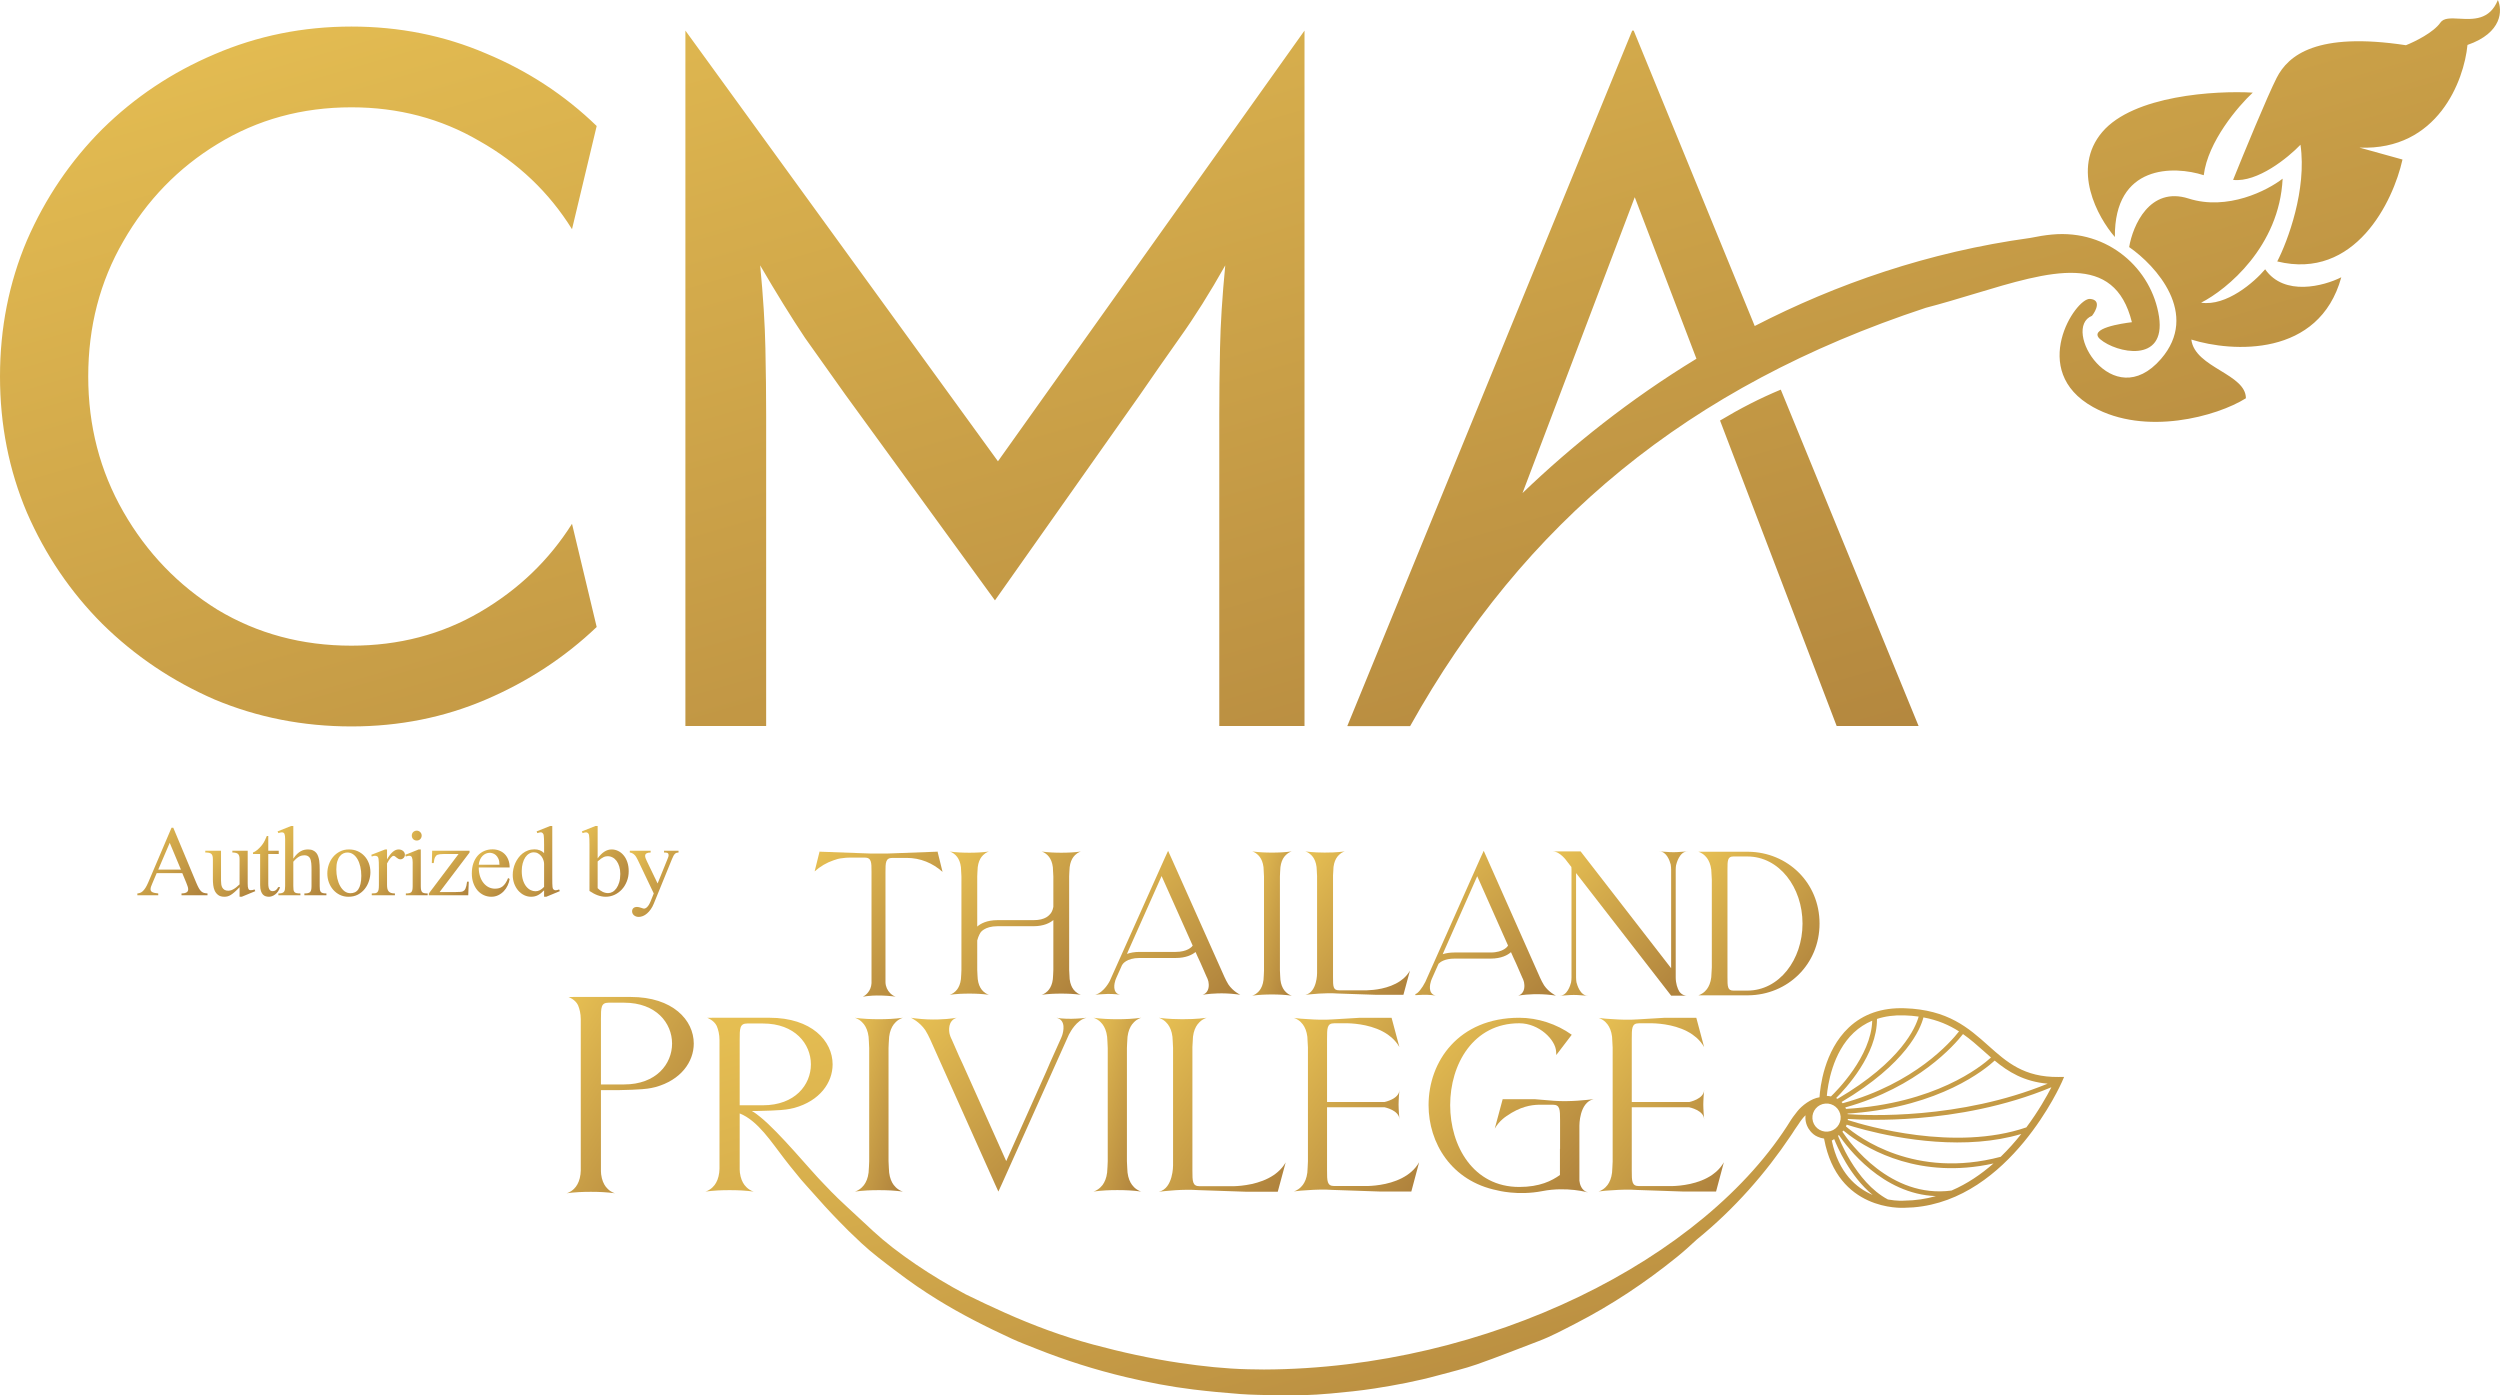 <svg width="2621" height="1463" viewBox="0 0 2621 1463" fill="none" xmlns="http://www.w3.org/2000/svg">
<g clip-path="url(#clip0_178_3)">
<path fill-rule="evenodd" clip-rule="evenodd" d="M2341.17 188.601C2352.35 160.886 2377.14 100.687 2386.86 81.607C2399.01 57.757 2429.09 33.244 2522.38 47.409C2531.46 43.83 2551.4 34.069 2558.56 23.656C2561.98 18.68 2569.56 19.094 2578.39 19.576C2592.66 20.356 2610.21 21.315 2618.77 0C2623.52 10.376 2623.8 34.325 2586.9 47.118C2583.37 84.362 2555.79 158.032 2473.72 154.758L2518.77 167.258C2509.04 211.217 2469.15 294.127 2387.47 274.09C2398.44 252.87 2418.65 198.694 2411.81 151.751C2398.92 165.241 2366.74 191.499 2341.17 188.601ZM2217.24 248.488C2216.53 172.338 2279.06 173.558 2310.41 183.688C2314.64 148.635 2346.42 111.363 2361.79 97.108C2322.84 94.84 2236.76 99.924 2204.01 138.404C2171.27 176.883 2199.19 227.827 2217.24 248.488ZM2193.28 331.081C2197.57 325.575 2203.16 314.325 2191.15 313.373C2176.14 312.183 2125.83 388.586 2194.37 426.757C2249.19 457.294 2324.18 436.656 2354.6 417.532C2354.6 404.863 2341.59 396.906 2327.96 388.569C2313.91 379.974 2299.19 370.975 2297.39 355.994C2340.13 369.32 2431.42 374.916 2454.61 290.693C2436.38 299.87 2394.89 311.043 2374.79 282.322C2363.5 295.654 2334.27 321.323 2307.62 317.34C2334.72 303.604 2389.75 258.368 2393.11 187.307C2377.25 199.692 2335.32 221.197 2294.49 208.14C2253.67 195.083 2235.96 236.632 2232.21 259.038C2260.32 278.479 2306.36 329.143 2265.63 376.278C2214.71 435.196 2160.63 343.987 2193.28 331.081ZM2235.08 337.797C2225.23 338.981 2188.51 344.216 2201.89 355.681C2218.6 370.012 2270.97 381.544 2263.51 331.935C2256.05 282.326 2210.51 240.264 2151.21 245.905C2144.25 246.567 2136.55 247.762 2128.42 249.467C2021.67 264.152 1925.05 297.782 1839.65 341.789L1712.77 32.083H1711.2L1412.53 761.121H1412.81C1412.8 761.162 1412.78 761.202 1412.76 761.243H1478.39C1597.7 547.55 1769.96 404.906 2018.92 322.729C2036.24 318.213 2053.33 313.06 2069.86 308.074C2149.74 283.988 2216.8 263.767 2235.08 337.797ZM1596.19 516.929L1713.88 206.742L1778.55 376.103C1708.72 418.631 1647.69 467.487 1596.19 516.929ZM718.573 761.121V32.083L1046.25 483.617L1367.65 32.083V761.121H1278.29V435.014C1278.29 413.587 1278.55 390.331 1279.07 365.246C1279.59 339.638 1281.42 310.633 1284.56 278.232C1268.36 306.975 1252.42 332.322 1236.74 354.271C1221.58 375.698 1207.73 395.557 1195.19 413.848L1043.11 629.424L886.33 413.848C873.265 395.557 859.154 375.698 843.999 354.271C829.366 332.322 813.687 306.975 796.964 278.232C800.1 310.633 801.929 339.638 802.451 365.246C802.974 390.331 803.235 413.587 803.235 435.014V761.121H718.573ZM224.983 733.365C269.927 752.179 317.746 761.585 368.438 761.585C418.609 761.585 465.644 752.179 509.543 733.365C553.442 714.551 592.115 689.204 625.562 657.325L599.692 549.145C575.652 587.296 543.512 618.13 503.271 641.647C463.031 665.164 418.086 676.923 368.438 676.923C316.7 676.923 269.927 664.38 228.118 639.295C186.832 613.687 153.908 579.457 129.345 536.603C104.783 493.749 92.502 446.453 92.502 394.715C92.502 342.454 104.783 295.158 129.345 252.827C153.908 209.973 186.832 176.003 228.118 150.918C269.927 125.31 316.7 112.507 368.438 112.507C417.564 112.507 462.247 124.265 502.487 147.783C543.251 170.777 575.652 201.611 599.692 240.284L625.562 132.104C592.115 99.703 553.442 74.356 509.543 56.065C465.644 37.251 418.609 27.844 368.438 27.844C317.746 27.844 269.927 37.512 224.983 56.849C180.561 75.663 141.365 101.793 107.396 135.24C73.949 168.687 47.557 207.621 28.221 252.043C9.407 296.465 0 344.022 0 394.715C0 445.408 9.407 492.965 28.221 537.387C47.557 581.808 73.949 620.743 107.396 654.19C141.365 687.636 180.561 714.028 224.983 733.365ZM1803.29 440.896L1925.55 761.121H2011.44L1866.97 408.482C1845.2 417.512 1823.93 428.467 1803.29 440.896Z" fill="url(#paint0_linear_178_3)"/>
<path d="M711.374 893.765C710.626 893.799 709.962 893.901 709.384 894.071C708.805 894.241 708.244 894.564 707.699 895.041C707.189 895.517 706.662 896.215 706.117 897.133C705.607 898.052 705.045 899.277 704.433 900.808L685.396 947.457C684.511 949.668 683.456 951.625 682.231 953.326C681.041 955.027 679.748 956.474 678.353 957.664C676.992 958.855 675.563 959.757 674.065 960.369C672.568 960.982 671.088 961.288 669.625 961.288C668.604 961.288 667.669 961.135 666.818 960.829C665.967 960.523 665.236 960.097 664.623 959.553C664.011 959.042 663.535 958.43 663.194 957.715C662.854 957.001 662.684 956.235 662.684 955.419C662.684 954.058 663.126 952.952 664.011 952.101C664.896 951.251 666.206 950.825 667.941 950.825C668.485 950.825 669.115 950.91 669.829 951.081C670.578 951.285 671.292 951.489 671.973 951.693C672.687 951.931 673.317 952.135 673.861 952.305C674.44 952.51 674.831 952.612 675.035 952.612C675.58 952.612 676.141 952.476 676.719 952.203C677.298 951.965 677.876 951.54 678.455 950.927C679.067 950.349 679.68 949.566 680.292 948.58C680.905 947.593 681.517 946.351 682.129 944.854L685.396 936.688L668.604 901.472C668.094 900.417 667.567 899.447 667.022 898.562C666.512 897.678 665.916 896.912 665.236 896.266C664.589 895.585 663.858 895.041 663.041 894.633C662.259 894.19 661.34 893.901 660.285 893.765V891.876H682.129V893.765C680.292 893.765 678.863 894.054 677.842 894.633C676.855 895.211 676.362 896.062 676.362 897.184C676.362 897.899 676.498 898.699 676.77 899.583C677.077 900.468 677.519 901.506 678.097 902.697L689.428 926.225L699.891 900.4C700.163 899.787 700.401 899.158 700.605 898.511C700.843 897.831 700.962 897.201 700.962 896.623C700.962 895.874 700.809 895.296 700.503 894.888C700.401 894.752 700.282 894.616 700.146 894.479C700.01 894.343 699.789 894.224 699.482 894.122C699.176 894.02 698.751 893.935 698.206 893.867C697.696 893.799 697.016 893.765 696.165 893.765V891.876H711.374V893.765Z" fill="url(#paint1_linear_178_3)"/>
<path d="M626.571 931.176C628.205 932.843 629.957 934.119 631.828 935.003C633.7 935.888 635.622 936.33 637.596 936.33C639.127 936.33 640.641 935.922 642.138 935.105C643.669 934.255 645.03 932.996 646.221 931.329C647.446 929.627 648.433 927.535 649.181 925.051C649.93 922.533 650.304 919.607 650.304 916.272C650.304 913.346 649.947 910.726 649.232 908.413C648.518 906.099 647.565 904.142 646.374 902.543C645.183 900.944 643.788 899.736 642.189 898.92C640.59 898.069 638.906 897.644 637.136 897.644C636.49 897.644 635.809 897.712 635.095 897.848C634.414 897.95 633.649 898.205 632.798 898.613C631.981 898.988 631.063 899.532 630.042 900.246C629.021 900.961 627.864 901.914 626.571 903.105V931.176ZM659.134 913.363C659.134 917.208 658.47 920.781 657.143 924.081C655.85 927.348 654.098 930.172 651.886 932.554C649.675 934.935 647.106 936.807 644.18 938.168C641.253 939.495 638.191 940.158 634.993 940.158C632.305 940.158 629.566 939.665 626.776 938.678C623.986 937.691 621.059 936.16 617.997 934.085V885.701C617.997 883.081 617.963 881.005 617.895 879.474C617.827 877.943 617.725 876.769 617.589 875.952C617.487 875.136 617.334 874.574 617.129 874.268C616.925 873.928 616.67 873.622 616.364 873.349C616.092 873.111 615.802 872.941 615.496 872.839C615.224 872.703 614.884 872.635 614.475 872.635C614.033 872.635 613.506 872.703 612.893 872.839C612.315 872.975 611.6 873.179 610.75 873.452L610.035 871.614L624.173 866H626.571V899.94C631.063 893.68 635.945 890.549 641.219 890.549C643.601 890.549 645.864 891.077 648.007 892.131C650.185 893.152 652.09 894.649 653.724 896.623C655.391 898.562 656.701 900.944 657.654 903.768C658.64 906.592 659.134 909.791 659.134 913.363Z" fill="url(#paint2_linear_178_3)"/>
<path d="M570.423 905.605C570.423 904.347 570.168 903.003 569.658 901.573C569.181 900.144 568.484 898.851 567.565 897.695C566.646 896.504 565.506 895.517 564.145 894.734C562.818 893.952 561.321 893.561 559.654 893.561C557.919 893.561 556.286 894.02 554.754 894.939C553.223 895.823 551.879 897.116 550.722 898.817C549.6 900.519 548.698 902.577 548.017 904.993C547.337 907.409 546.997 910.114 546.997 913.108C546.997 916.885 547.439 920.134 548.324 922.856C549.208 925.544 550.348 927.739 551.743 929.44C553.138 931.142 554.686 932.4 556.388 933.217C558.089 934 559.756 934.391 561.389 934.391C563.023 934.391 564.571 934.017 566.034 933.268C567.497 932.486 568.96 931.329 570.423 929.798V905.605ZM572.72 940.158H570.423V933.421C568.348 935.599 566.238 937.266 564.094 938.423C561.951 939.58 559.518 940.158 556.796 940.158C554.21 940.158 551.743 939.58 549.396 938.423C547.082 937.266 545.04 935.667 543.271 933.625C541.536 931.584 540.141 929.168 539.086 926.378C538.065 923.554 537.555 920.492 537.555 917.191C537.555 915.184 537.776 913.125 538.218 911.016C538.661 908.906 539.324 906.864 540.209 904.891C541.093 902.917 542.182 901.063 543.475 899.328C544.768 897.558 546.248 896.027 547.915 894.734C549.583 893.407 551.454 892.37 553.53 891.621C555.605 890.838 557.851 890.447 560.267 890.447C562.308 890.447 564.162 890.77 565.83 891.417C567.531 892.029 569.062 893.016 570.423 894.377V885.701C570.423 883.115 570.389 881.073 570.321 879.576C570.287 878.079 570.202 876.922 570.066 876.106C569.964 875.289 569.811 874.71 569.607 874.37C569.402 873.996 569.147 873.656 568.841 873.349C568.331 872.839 567.684 872.584 566.902 872.584C566.425 872.584 565.898 872.669 565.319 872.839C564.741 872.975 564.077 873.179 563.329 873.452L562.614 871.614L576.65 866H578.998V920.1C578.998 922.618 579.015 924.643 579.049 926.174C579.083 927.671 579.151 928.862 579.253 929.746C579.355 930.631 579.508 931.278 579.712 931.686C579.916 932.094 580.205 932.434 580.58 932.707C581.124 933.149 581.788 933.37 582.57 933.37C583.489 933.37 584.714 933.081 586.245 932.503L586.857 934.289L572.72 940.158Z" fill="url(#paint3_linear_178_3)"/>
<path d="M523.646 906.575C523.646 903.989 523.272 901.896 522.523 900.297C521.774 898.664 520.873 897.388 519.818 896.469C518.763 895.551 517.657 894.921 516.501 894.581C515.344 894.241 514.34 894.07 513.489 894.07C512.094 894.07 510.75 894.343 509.457 894.887C508.164 895.431 506.99 896.231 505.936 897.286C504.881 898.341 503.996 899.651 503.282 901.216C502.567 902.781 502.108 904.567 501.904 906.575H523.646ZM534.313 921.529C533.973 923.809 533.275 926.071 532.22 928.317C531.199 930.529 529.855 932.519 528.188 934.288C526.555 936.024 524.633 937.436 522.421 938.525C520.209 939.613 517.759 940.158 515.071 940.158C512.315 940.158 509.695 939.596 507.212 938.474C504.728 937.317 502.55 935.683 500.679 933.574C498.841 931.43 497.378 928.861 496.289 925.867C495.201 922.873 494.656 919.504 494.656 915.762C494.656 911.815 495.184 908.276 496.238 905.146C497.327 902.015 498.824 899.361 500.73 897.184C502.669 895.006 504.966 893.339 507.62 892.182C510.274 891.025 513.183 890.447 516.347 890.447C518.933 890.447 521.315 890.889 523.493 891.774C525.704 892.624 527.61 893.866 529.209 895.5C530.808 897.133 532.05 899.123 532.935 901.471C533.853 903.819 534.313 906.473 534.313 909.433H501.904C501.904 912.938 502.363 916.068 503.282 918.824C504.2 921.58 505.442 923.911 507.007 925.816C508.573 927.722 510.376 929.185 512.417 930.205C514.493 931.192 516.671 931.685 518.95 931.685C520.481 931.685 521.894 931.515 523.186 931.175C524.513 930.801 525.738 930.188 526.861 929.338C527.984 928.453 529.022 927.296 529.975 925.867C530.961 924.438 531.863 922.652 532.68 920.508L534.313 921.529Z" fill="url(#paint4_linear_178_3)"/>
<path d="M460.893 935.208H478.041C479.811 935.208 481.325 935.157 482.584 935.055C483.843 934.953 484.778 934.748 485.391 934.442C485.935 934.17 486.429 933.813 486.871 933.37C487.313 932.894 487.705 932.265 488.045 931.482C488.385 930.699 488.691 929.73 488.964 928.573C489.236 927.416 489.474 926.004 489.678 924.337H491.464L490.903 938.627H449.613V936.688L480.746 895.347H465.282C463.649 895.347 462.305 895.415 461.25 895.551C460.195 895.687 459.362 895.874 458.749 896.113C457.728 896.487 456.861 897.338 456.146 898.665C455.466 899.992 454.989 902.05 454.717 904.84H452.727L453.084 891.876H492.281V893.765L460.893 935.208Z" fill="url(#paint5_linear_178_3)"/>
<path d="M425.492 938.627V936.687C426.955 936.687 428.146 936.585 429.064 936.381C430.017 936.177 430.749 935.802 431.259 935.258C431.803 934.68 432.161 933.897 432.331 932.91C432.535 931.924 432.637 930.631 432.637 929.031V904.023C432.637 901.777 432.382 900.076 431.871 898.919C431.395 897.762 430.476 897.184 429.115 897.184C428.231 897.184 427.023 897.456 425.492 898L424.828 896.163L438.966 890.549H441.16V929.031C441.16 930.631 441.262 931.924 441.466 932.91C441.671 933.897 442.028 934.68 442.538 935.258C443.083 935.802 443.814 936.177 444.733 936.381C445.686 936.585 446.894 936.687 448.357 936.687V938.627H425.492ZM442.079 875.952C442.079 877.415 441.603 878.657 440.65 879.678C439.697 880.698 438.455 881.209 436.924 881.209C435.393 881.209 434.134 880.715 433.147 879.729C432.195 878.742 431.718 877.483 431.718 875.952C431.718 875.203 431.854 874.523 432.127 873.91C432.399 873.264 432.773 872.72 433.249 872.277C433.726 871.835 434.27 871.495 434.883 871.256C435.529 870.984 436.21 870.848 436.924 870.848C437.639 870.848 438.302 870.984 438.915 871.256C439.561 871.529 440.105 871.903 440.548 872.379C441.024 872.822 441.398 873.349 441.671 873.961C441.943 874.574 442.079 875.237 442.079 875.952Z" fill="url(#paint6_linear_178_3)"/>
<path d="M405.763 890.55V901.013C409.642 894.037 413.674 890.55 417.859 890.55C418.777 890.55 419.645 890.686 420.462 890.958C421.278 891.23 421.976 891.622 422.554 892.132C423.167 892.608 423.643 893.204 423.983 893.918C424.323 894.599 424.494 895.347 424.494 896.164C424.494 896.776 424.374 897.372 424.136 897.95C423.898 898.529 423.558 899.039 423.116 899.481C422.707 899.89 422.214 900.23 421.635 900.502C421.091 900.774 420.496 900.911 419.849 900.911C418.998 900.911 418.233 900.723 417.552 900.349C416.906 899.975 416.31 899.567 415.766 899.124C415.222 898.648 414.694 898.223 414.184 897.848C413.674 897.474 413.146 897.287 412.602 897.287C411.751 897.287 410.713 898.001 409.488 899.43C408.298 900.825 407.056 902.765 405.763 905.249V927.757C405.763 929.254 405.882 930.564 406.12 931.686C406.358 932.775 406.783 933.694 407.396 934.442C408.008 935.191 408.842 935.752 409.897 936.127C410.986 936.501 412.364 936.688 414.031 936.688V938.628H389.737V936.688C391.2 936.688 392.408 936.62 393.36 936.484C394.347 936.314 395.113 935.94 395.657 935.361C396.236 934.783 396.644 933.932 396.882 932.809C397.12 931.652 397.239 930.07 397.239 928.063V909.944C397.239 907.494 397.205 905.555 397.137 904.126C397.103 902.663 397.018 901.523 396.882 900.706C396.78 899.89 396.627 899.294 396.423 898.92C396.219 898.546 395.98 898.206 395.708 897.899C395.334 897.695 394.926 897.525 394.483 897.389C394.075 897.253 393.616 897.185 393.105 897.185C392.187 897.185 391.064 897.457 389.737 898.001L389.277 896.164L403.772 890.55H405.763Z" fill="url(#paint7_linear_178_3)"/>
<path d="M378.789 918.314C378.789 914.844 378.448 911.611 377.768 908.617C377.087 905.623 376.118 903.037 374.859 900.859C373.6 898.648 372.069 896.913 370.265 895.654C368.462 894.395 366.437 893.765 364.192 893.765C362.865 893.765 361.504 894.054 360.109 894.633C358.748 895.211 357.506 896.181 356.383 897.542C355.26 898.903 354.341 900.723 353.627 903.003C352.946 905.249 352.606 908.073 352.606 911.475C352.606 914.81 352.946 917.991 353.627 921.019C354.341 924.048 355.345 926.702 356.638 928.981C357.931 931.261 359.479 933.081 361.283 934.442C363.12 935.769 365.161 936.433 367.407 936.433C369.074 936.433 370.605 936.127 372.001 935.514C373.43 934.868 374.637 933.83 375.624 932.401C376.611 930.972 377.377 929.1 377.921 926.787C378.499 924.473 378.789 921.649 378.789 918.314ZM388.333 914.385C388.333 917.413 387.839 920.458 386.853 923.52C385.9 926.549 384.454 929.305 382.514 931.789C380.609 934.272 378.21 936.297 375.318 937.862C372.46 939.393 369.108 940.159 365.264 940.159C361.997 940.159 359.003 939.495 356.281 938.168C353.593 936.841 351.262 935.055 349.289 932.809C347.349 930.564 345.835 927.961 344.746 925C343.691 922.04 343.164 918.944 343.164 915.712C343.164 912.547 343.674 909.468 344.695 906.474C345.75 903.445 347.247 900.757 349.187 898.41C351.16 896.062 353.542 894.174 356.332 892.744C359.122 891.281 362.269 890.55 365.774 890.55C369.142 890.55 372.205 891.162 374.961 892.387C377.717 893.612 380.082 895.296 382.055 897.44C384.063 899.584 385.611 902.118 386.699 905.045C387.788 907.937 388.333 911.05 388.333 914.385Z" fill="url(#paint8_linear_178_3)"/>
<path d="M319.094 938.627V936.688C320.557 936.688 321.765 936.586 322.718 936.381C323.705 936.177 324.487 935.803 325.066 935.259C325.644 934.68 326.036 933.898 326.24 932.911C326.478 931.924 326.597 930.631 326.597 929.032V911.577C326.597 910.59 326.58 909.535 326.546 908.413C326.546 907.256 326.478 906.116 326.342 904.993C326.24 903.87 326.053 902.815 325.78 901.829C325.542 900.842 325.202 900.008 324.76 899.328C324.181 898.511 323.45 897.865 322.565 897.388C321.68 896.912 320.523 896.674 319.094 896.674C318.312 896.674 317.495 896.759 316.645 896.929C315.828 897.065 314.943 897.371 313.991 897.848C313.072 898.324 312.068 899.005 310.979 899.889C309.925 900.774 308.768 901.948 307.509 903.411V929.032C307.509 930.631 307.577 931.924 307.713 932.911C307.883 933.898 308.223 934.68 308.734 935.259C309.244 935.803 309.993 936.177 310.979 936.381C311.966 936.586 313.293 936.688 314.96 936.688V938.627H291.84V936.688C293.371 936.688 294.596 936.552 295.515 936.279C296.467 936.007 297.182 935.582 297.658 935.003C298.169 934.391 298.509 933.608 298.679 932.656C298.849 931.669 298.934 930.461 298.934 929.032V879.678C298.934 877.228 298.713 875.442 298.271 874.319C297.828 873.196 296.91 872.635 295.515 872.635C295.072 872.635 294.528 872.703 293.882 872.839C293.269 872.941 292.589 873.145 291.84 873.452L291.023 871.614L305.11 866H307.509V900.195C308.87 898.154 310.214 896.504 311.541 895.245C312.868 893.986 314.178 893.016 315.471 892.336C316.764 891.621 318.04 891.145 319.298 890.907C320.557 890.668 321.799 890.549 323.024 890.549C325.066 890.549 326.784 890.89 328.179 891.57C329.608 892.217 330.765 893.101 331.65 894.224C332.5 895.279 333.147 896.504 333.589 897.899C334.065 899.26 334.423 900.706 334.661 902.237C334.899 903.768 335.035 905.333 335.069 906.932C335.137 908.532 335.171 910.08 335.171 911.577V929.032C335.171 930.529 335.239 931.771 335.375 932.758C335.546 933.744 335.869 934.527 336.345 935.105C336.856 935.684 337.57 936.092 338.489 936.33C339.407 936.569 340.649 936.688 342.215 936.688V938.627H319.094Z" fill="url(#paint9_linear_178_3)"/>
<path d="M293.651 930.104C293.106 931.839 292.375 933.336 291.456 934.595C290.572 935.854 289.585 936.892 288.496 937.708C287.441 938.525 286.335 939.138 285.179 939.546C284.056 939.954 282.984 940.158 281.963 940.158C280.84 940.158 279.734 940.005 278.646 939.699C277.557 939.393 276.57 938.797 275.685 937.913C274.801 936.994 274.086 935.735 273.542 934.136C272.997 932.503 272.725 930.376 272.725 927.756V895.347H265.223V893.765C266.652 893.254 268.132 892.37 269.663 891.111C271.194 889.818 272.623 888.389 273.95 886.824C274.392 886.279 274.801 885.752 275.175 885.241C275.583 884.697 276.009 884.068 276.451 883.353C276.893 882.604 277.37 881.703 277.88 880.648C278.39 879.559 279.003 878.164 279.717 876.463H281.249V891.876H292.222V895.347H281.249V926.531C281.249 928.062 281.368 929.338 281.606 930.359C281.844 931.346 282.167 932.128 282.576 932.707C283.018 933.285 283.511 933.693 284.056 933.932C284.634 934.17 285.247 934.289 285.893 934.289C287.152 934.289 288.258 933.932 289.211 933.217C290.197 932.469 290.997 931.431 291.609 930.104H293.651Z" fill="url(#paint10_linear_178_3)"/>
<path d="M253.454 940.158H251.157V930.155C249.184 932.231 247.449 933.915 245.951 935.208C244.488 936.501 243.144 937.521 241.919 938.27C240.729 938.985 239.606 939.478 238.551 939.75C237.496 940.022 236.407 940.158 235.284 940.158C232.562 940.158 230.402 939.563 228.803 938.372C227.203 937.181 225.979 935.684 225.128 933.881C224.311 932.043 223.784 930.07 223.546 927.96C223.308 925.817 223.188 923.809 223.188 921.938V901.012C223.188 899.481 223.052 898.239 222.78 897.286C222.508 896.334 222.049 895.602 221.402 895.092C220.79 894.581 219.973 894.241 218.952 894.071C217.932 893.867 216.69 893.765 215.227 893.765V891.876H231.712V923.163C231.712 924.49 231.797 925.8 231.967 927.093C232.137 928.352 232.494 929.491 233.039 930.512C233.617 931.499 234.4 932.299 235.387 932.911C236.407 933.523 237.768 933.83 239.47 933.83C240.15 933.83 240.882 933.728 241.664 933.523C242.481 933.319 243.366 932.962 244.318 932.452C245.305 931.941 246.36 931.261 247.483 930.41C248.605 929.56 249.83 928.488 251.157 927.195V900.604C251.157 899.175 251.004 898.035 250.698 897.184C250.426 896.3 249.983 895.619 249.371 895.143C248.759 894.633 247.976 894.292 247.023 894.122C246.071 893.918 244.931 893.799 243.604 893.765V891.876H259.681V926.225C259.681 927.62 259.732 928.777 259.834 929.696C259.97 930.58 260.157 931.295 260.395 931.839C260.667 932.384 260.991 932.758 261.365 932.962C261.773 933.166 262.267 933.268 262.845 933.268C263.321 933.268 263.934 933.217 264.682 933.115C265.431 932.979 266.179 932.775 266.928 932.503L267.643 934.289L253.454 940.158Z" fill="url(#paint11_linear_178_3)"/>
<path d="M177.94 883.607L165.895 911.678H189.679L177.94 883.607ZM190.291 938.626V936.687C191.618 936.653 192.724 936.534 193.609 936.33C194.528 936.092 195.259 935.785 195.804 935.411C196.348 935.037 196.722 934.594 196.926 934.084C197.165 933.54 197.284 932.944 197.284 932.298C197.284 931.311 197.062 930.222 196.62 929.031C196.212 927.806 195.753 926.581 195.242 925.357L191.108 915.404H164.262L159.567 926.428C159.056 927.619 158.631 928.691 158.291 929.644C157.984 930.596 157.831 931.464 157.831 932.247C157.831 932.893 157.967 933.472 158.24 933.982C158.512 934.458 158.954 934.884 159.567 935.258C160.213 935.598 161.047 935.887 162.067 936.126C163.088 936.364 164.364 936.551 165.895 936.687V938.626H144V936.687C145.021 936.619 145.99 936.415 146.909 936.074C147.862 935.734 148.798 935.139 149.716 934.288C150.669 933.404 151.622 932.213 152.574 930.715C153.527 929.218 154.514 927.262 155.535 924.846L179.829 867.786H181.666L205.705 925.357C206.726 927.772 207.644 929.712 208.461 931.175C209.278 932.604 210.111 933.71 210.962 934.492C211.847 935.275 212.799 935.819 213.82 936.126C214.875 936.398 216.117 936.585 217.546 936.687V938.626H190.291Z" fill="url(#paint12_linear_178_3)"/>
<g clip-path="url(#clip1_178_3)">
<path fill-rule="evenodd" clip-rule="evenodd" d="M932.179 1086.93C932.902 1081.06 934.794 1076.87 936.998 1073.92C937.695 1072.99 938.413 1072.22 939.14 1071.52C942.868 1067.89 946.644 1067.03 946.71 1067.01C938.137 1068.2 929.319 1068.57 921.398 1068.54C913.482 1068.57 904.664 1068.2 896.095 1067.01C896.157 1067.03 899.932 1067.89 903.665 1071.52C904.388 1072.22 905.106 1072.99 905.803 1073.92C908.006 1076.87 909.903 1081.06 910.621 1086.93C910.621 1086.93 911.261 1096.39 911.261 1098.75V1217.67C911.217 1218.86 910.845 1227.84 910.621 1229.36C909.903 1235.24 908.006 1239.42 905.803 1242.38C905.106 1243.31 904.388 1244.08 903.665 1244.78C899.932 1248.41 896.157 1249.27 896.095 1249.28C904.664 1248.09 913.482 1247.73 921.398 1247.75C929.319 1247.73 938.137 1248.09 946.71 1249.28C946.644 1249.27 942.868 1248.41 939.14 1244.78C938.413 1244.08 937.695 1243.31 936.998 1242.38C934.794 1239.42 932.902 1235.24 932.179 1229.36C932.179 1229.36 931.539 1219.9 931.539 1217.54H931.531V1098.75C931.531 1098.75 931.938 1088.57 932.179 1086.93Z" fill="url(#paint13_linear_178_3)"/>
<path fill-rule="evenodd" clip-rule="evenodd" d="M1670.71 1152.37C1663.56 1153.19 1645.88 1155.28 1629.34 1154.08L1609.22 1152.41H1587.82C1580.67 1152.31 1575.39 1152.41 1575.39 1152.41L1567.11 1183.25C1569.34 1179.31 1572.18 1176.01 1575.39 1173.21C1576.73 1172.04 1578.12 1170.97 1579.57 1169.98C1594 1160.09 1604.97 1158.42 1613.42 1158.19H1617.68H1627.97C1635.57 1158.19 1635.57 1163.23 1635.57 1174.81V1204.4H1635.44V1231.87C1627.01 1237.89 1614.37 1244.41 1592.78 1244.41C1544.59 1244.41 1520.36 1201.51 1520.36 1158.6C1520.36 1115.69 1544.59 1072.79 1592.78 1072.79C1613.53 1072.79 1630.93 1090.07 1631.44 1102.58L1631.59 1106.1L1633.85 1103.15L1635.77 1100.65L1635.77 1100.63L1647.82 1084.83C1632.01 1073.54 1612.26 1067.02 1592.78 1067.02C1529.31 1067.02 1497.71 1112.68 1497.71 1158.6C1497.71 1198.36 1521.67 1238.29 1569.75 1247.97C1569.73 1247.97 1569.7 1247.97 1569.7 1247.97C1569.7 1247.97 1591.16 1253.79 1616.96 1248.76C1642.77 1243.73 1664.93 1250.19 1664.93 1250.19C1657.91 1248.36 1656.23 1241.38 1655.84 1237.85V1180.23C1655.84 1180.23 1655.56 1155.83 1670.71 1152.37Z" fill="url(#paint14_linear_178_3)"/>
<path fill-rule="evenodd" clip-rule="evenodd" d="M1871.23 1043.55C1871.49 1043.55 1871.62 1043.55 1871.62 1043.55H1871.23Z" fill="url(#paint15_linear_178_3)"/>
<path fill-rule="evenodd" clip-rule="evenodd" d="M654.358 1136.92H630.027V1068.47C630.027 1056.45 630.027 1051.22 637.961 1051.22H654.358C687.945 1051.22 704.601 1072.65 704.601 1094.07C704.601 1115.49 687.945 1136.92 654.358 1136.92ZM661.236 1045.21H600.943V1045.23H595.963C595.963 1045.23 603.073 1047.75 605.959 1053.76C607.567 1057.55 608.873 1062.66 608.873 1068.47V1227.17C608.772 1228.99 608.667 1230.57 608.588 1231.13C607.865 1237 605.959 1241.19 603.747 1244.14C603.051 1245.06 602.328 1245.84 601.605 1246.54C597.851 1250.16 594.061 1251.03 594 1251.04C602.604 1249.85 611.462 1249.49 619.408 1249.51C627.359 1249.49 636.213 1249.85 644.821 1251.04C644.764 1251.03 640.97 1250.16 637.216 1246.54C636.493 1245.84 635.77 1245.06 635.074 1244.14C632.857 1241.19 630.96 1237 630.233 1231.13C630.233 1231.13 630.15 1229.86 630.036 1228.14C630.036 1228.01 630.027 1227.89 630.027 1227.76V1142.93H647.48L662.773 1142.49L672.398 1141.95L673.244 1141.9C675.364 1141.76 681.199 1141.26 687.178 1139.68C713.954 1132.32 727.345 1113.2 727.345 1094.07C727.345 1069.51 705.394 1045.21 661.236 1045.21Z" fill="url(#paint16_linear_178_3)"/>
<path fill-rule="evenodd" clip-rule="evenodd" d="M1467.35 1249.18C1474.41 1249.27 1479.64 1249.18 1479.64 1249.18L1487.82 1218.51C1485.61 1222.42 1482.81 1225.7 1479.64 1228.49C1478.32 1229.65 1476.94 1230.72 1475.51 1231.7C1461.25 1241.54 1442.21 1243.2 1433.86 1243.42H1429.63H1398.78C1391.27 1243.42 1391.27 1238.42 1391.27 1226.9V1160.85H1451.51C1451.51 1160.85 1467.12 1163.96 1467.12 1173.58V1172.92C1466.26 1163.73 1466.26 1158.1 1466.26 1158.1C1466.26 1158.1 1466.26 1152.45 1467.12 1143.27V1142.61C1467.12 1152.23 1451.51 1155.34 1451.51 1155.34L1391.27 1155.34V1089.34C1391.27 1077.82 1391.27 1072.81 1398.78 1072.81H1408.94H1413.15C1421.5 1073.04 1440.55 1074.7 1454.81 1084.53C1456.24 1085.52 1457.61 1086.59 1458.94 1087.75C1462.11 1090.54 1464.91 1093.82 1467.12 1097.73L1458.94 1067.06C1458.94 1067.06 1453.71 1066.96 1446.65 1067.06H1425.51L1397.43 1068.72C1388.32 1069.38 1378.86 1069.03 1371.04 1068.45V1068.46C1366.21 1068.24 1361.26 1067.84 1356.38 1067.16C1356.43 1067.17 1360.14 1068.03 1363.8 1071.62C1364.51 1072.31 1365.21 1073.08 1365.89 1074C1368.05 1076.93 1369.91 1081.08 1370.62 1086.9C1370.62 1086.9 1371.18 1095.22 1371.24 1098.14V1158.12V1221.51C1371.24 1221.51 1371.24 1221.73 1371.24 1222.13V1217.63C1371.24 1219.96 1370.61 1229.35 1370.61 1229.35C1369.89 1235.17 1368.05 1239.32 1365.88 1242.25C1365.2 1243.17 1364.5 1243.93 1363.79 1244.63C1360.12 1248.23 1356.42 1249.08 1356.36 1249.09C1361.25 1248.41 1366.21 1248.01 1371.04 1247.79C1371.05 1247.79 1371.07 1247.79 1371.09 1247.79C1371.14 1247.78 1371.19 1247.78 1371.24 1247.77C1379.01 1247.2 1388.39 1246.86 1397.43 1247.52L1446.21 1249.18H1467.35Z" fill="url(#paint17_linear_178_3)"/>
<path fill-rule="evenodd" clip-rule="evenodd" d="M1786.82 1249.24C1793.88 1249.33 1799.11 1249.24 1799.11 1249.24L1807.29 1218.55C1805.08 1222.47 1802.27 1225.75 1799.11 1228.54C1797.79 1229.7 1796.41 1230.77 1794.98 1231.76C1780.72 1241.6 1761.68 1243.26 1753.33 1243.48H1749.11H1718.26C1710.74 1243.48 1710.74 1238.47 1710.74 1226.95V1160.89H1770.98C1770.98 1160.89 1786.59 1163.99 1786.59 1173.62V1172.95C1785.73 1163.76 1785.73 1158.12 1785.73 1158.12C1785.73 1158.12 1785.73 1152.49 1786.59 1143.29V1142.63C1786.59 1152.26 1770.98 1155.36 1770.98 1155.36L1710.74 1155.37V1089.35C1710.74 1077.83 1710.74 1072.82 1718.26 1072.82H1728.41H1732.63C1740.98 1073.04 1760.02 1074.7 1774.28 1084.54C1775.71 1085.53 1777.09 1086.6 1778.41 1087.75C1781.58 1090.54 1784.38 1093.83 1786.59 1097.74L1778.41 1067.06C1778.41 1067.06 1773.18 1066.96 1766.13 1067.06H1744.99L1716.9 1068.73V1068.72C1707.79 1069.39 1698.33 1069.03 1690.51 1068.45V1068.46C1685.69 1068.24 1680.73 1067.84 1675.85 1067.16C1675.91 1067.17 1679.61 1068.03 1683.27 1071.62C1683.98 1072.32 1684.69 1073.08 1685.36 1074C1687.53 1076.93 1689.38 1081.08 1690.1 1086.91C1690.1 1086.91 1690.65 1095.24 1690.71 1098.16V1158.15V1221.56C1690.71 1221.56 1690.72 1221.78 1690.71 1222.18V1217.67C1690.71 1220.02 1690.08 1229.4 1690.08 1229.4C1689.37 1235.23 1687.52 1239.37 1685.35 1242.31C1684.67 1243.23 1683.97 1243.99 1683.26 1244.69C1679.6 1248.28 1675.89 1249.14 1675.84 1249.15C1680.73 1248.46 1685.68 1248.06 1690.51 1247.84H1690.56C1690.6 1247.84 1690.66 1247.84 1690.71 1247.83C1698.49 1247.26 1707.86 1246.92 1716.9 1247.58L1765.68 1249.24H1786.82Z" fill="url(#paint18_linear_178_3)"/>
<path fill-rule="evenodd" clip-rule="evenodd" d="M1182.1 1086.92C1182.82 1081.05 1184.7 1076.87 1186.89 1073.91C1187.58 1072.98 1188.29 1072.21 1189.01 1071.52C1192.71 1067.89 1196.46 1067.03 1196.52 1067.01C1188.01 1068.2 1179.27 1068.57 1171.41 1068.55C1163.55 1068.57 1154.8 1068.2 1146.29 1067.01C1146.35 1067.03 1150.1 1067.89 1153.8 1071.52C1154.52 1072.21 1155.24 1072.98 1155.93 1073.91C1158.11 1076.87 1159.99 1081.05 1160.71 1086.92C1160.71 1086.92 1161.35 1096.38 1161.35 1098.74V1217.63C1161.3 1218.82 1160.93 1227.79 1160.71 1229.31C1159.99 1235.19 1158.11 1239.37 1155.93 1242.32C1155.24 1243.25 1154.52 1244.02 1153.8 1244.72C1150.1 1248.35 1146.35 1249.21 1146.29 1249.22C1154.8 1248.04 1163.55 1247.67 1171.41 1247.69C1179.27 1247.67 1188.01 1248.04 1196.52 1249.22C1196.46 1249.21 1192.71 1248.35 1189.01 1244.72C1188.29 1244.02 1187.58 1243.25 1186.89 1242.32C1184.7 1239.37 1182.82 1235.19 1182.1 1229.31C1182.1 1229.31 1181.46 1219.85 1181.46 1217.49V1098.74C1181.46 1098.74 1181.87 1088.56 1182.1 1086.92Z" fill="url(#paint19_linear_178_3)"/>
<path fill-rule="evenodd" clip-rule="evenodd" d="M1327.17 1249.39C1334.32 1249.48 1339.61 1249.39 1339.61 1249.39L1347.9 1218.68C1345.67 1222.6 1342.82 1225.89 1339.61 1228.67C1338.27 1229.84 1336.87 1230.91 1335.43 1231.9C1321 1241.74 1301.7 1243.41 1293.25 1243.63H1288.98H1257.72C1250.12 1243.63 1250.12 1238.61 1250.12 1227.08V1097.77V1097.62C1250.23 1094.32 1250.73 1086.86 1250.73 1086.86C1251.45 1081 1253.34 1076.83 1255.54 1073.89C1256.23 1072.97 1256.95 1072.2 1257.67 1071.5C1261.39 1067.88 1265.15 1067.03 1265.21 1067.02C1260.18 1067.71 1255.07 1068.12 1250.1 1068.34C1242.74 1068.67 1235.72 1068.57 1229.78 1068.31V1068.33C1224.83 1068.12 1219.73 1067.71 1214.72 1067.02C1214.78 1067.03 1218.54 1067.88 1222.26 1071.5C1222.98 1072.2 1223.7 1072.97 1224.39 1073.89C1226.59 1076.83 1228.47 1081 1229.19 1086.86C1229.19 1086.86 1229.83 1096.29 1229.83 1098.64V1096.04C1229.83 1096.1 1229.84 1096.15 1229.84 1096.21V1221.69C1229.84 1221.69 1230.11 1245.99 1214.96 1249.43C1222.12 1248.61 1239.81 1246.54 1256.36 1247.73L1305.76 1249.39H1327.17Z" fill="url(#paint20_linear_178_3)"/>
<path fill-rule="evenodd" clip-rule="evenodd" d="M1144.05 1067.01C1143.99 1067.03 1143.94 1067.04 1143.88 1067.05L1143.84 1067.15C1143.97 1067.06 1144.05 1067.01 1144.05 1067.01Z" fill="url(#paint21_linear_178_3)"/>
<path fill-rule="evenodd" clip-rule="evenodd" d="M1107.58 1067.01C1117.98 1069.4 1114.8 1081.76 1113.56 1085.55C1113.22 1086.46 1112.9 1087.35 1112.47 1088.3L1101.11 1113.6L1098.51 1119.64L1096.69 1123.87L1054.92 1217.3L1009.23 1115.36L1006.76 1110.06L1005.55 1107.46L997.367 1088.8V1089.05C996.6 1087.34 996.031 1085.71 995.601 1084.15C995.575 1084.03 995.535 1083.86 995.492 1083.66C994.896 1080.71 993.481 1070.22 1002.95 1067.01C1002.95 1067.01 1001.48 1067.29 998.882 1067.63C992.057 1068.52 977.311 1069.84 960.003 1067.71C958.361 1067.51 956.7 1067.28 955.022 1067.01C955.022 1067.01 964.078 1071.17 970.118 1080.06C971.954 1083.06 973.71 1086.36 975.152 1089.56L1041.81 1238.44L1043.56 1242.35H1043.57L1046.69 1249.22L1049.86 1242.35H1049.87L1050.48 1240.99L1119.73 1086.69C1119.97 1085.97 1120.32 1085.24 1120.71 1084.51C1120.99 1083.98 1121.31 1083.45 1121.65 1082.92C1121.65 1082.92 1128.42 1069.33 1139.04 1067.05L1139.06 1067.03C1138.5 1067.1 1136.4 1067.36 1133.42 1067.6C1128.09 1068.04 1119.92 1068.44 1112.47 1067.7C1110.79 1067.54 1109.14 1067.31 1107.58 1067.01Z" fill="url(#paint22_linear_178_3)"/>
<path fill-rule="evenodd" clip-rule="evenodd" d="M1324.66 1027.34C1324.06 1032.21 1322.51 1035.69 1320.69 1038.14C1320.12 1038.91 1319.53 1039.55 1318.93 1040.13C1315.86 1043.14 1312.75 1043.85 1312.7 1043.87C1319.75 1042.89 1327.01 1042.58 1333.53 1042.6C1340.04 1042.58 1347.31 1042.89 1354.35 1043.87C1354.31 1043.85 1351.2 1043.14 1348.12 1040.13C1347.53 1039.55 1346.94 1038.91 1346.37 1038.14C1344.55 1035.69 1343 1032.21 1342.4 1027.34C1342.4 1027.34 1341.87 1019.48 1341.87 1017.52L1341.86 918.941C1341.86 918.941 1342.2 910.483 1342.4 909.123C1343 904.252 1344.55 900.779 1346.37 898.324C1346.94 897.552 1347.53 896.916 1348.12 896.333C1351.2 893.321 1354.31 892.606 1354.35 892.597C1347.31 893.579 1340.04 893.886 1333.53 893.869C1327.01 893.886 1319.75 893.579 1312.7 892.597C1312.75 892.606 1315.86 893.321 1318.93 896.333C1319.53 896.916 1320.12 897.552 1320.69 898.324C1322.51 900.779 1324.06 904.252 1324.66 909.123C1324.66 909.123 1325.18 916.981 1325.18 918.941V1017.64C1325.15 1018.62 1324.84 1026.07 1324.66 1027.34Z" fill="url(#paint23_linear_178_3)"/>
<path fill-rule="evenodd" clip-rule="evenodd" d="M1642.81 903.004L1647.42 908.946C1647.5 909.888 1647.56 910.862 1647.56 911.866V1024.61C1647.56 1026.51 1647.39 1028.3 1647.12 1029.97C1646.31 1033.17 1643.02 1043.91 1635.23 1043.91H1635.87C1644.6 1043.1 1649.96 1043.1 1649.96 1043.1C1649.96 1043.1 1655.33 1043.1 1664.06 1043.91H1664.7C1656.75 1043.91 1653.49 1032.77 1652.76 1029.79C1652.5 1028.17 1652.35 1026.44 1652.35 1024.61V915.317L1752.02 1043.83H1763.08H1768.05C1766.94 1043.79 1763.29 1043.35 1760.6 1039.52C1758.75 1036.53 1756.82 1031.2 1756.82 1024.61V911.866C1756.82 910.235 1756.96 908.691 1757.16 907.231C1757.59 905.289 1760.75 892.639 1769.2 892.639H1768.57C1759.83 893.454 1754.47 893.454 1754.47 893.454C1754.47 893.454 1749.11 893.454 1740.37 892.639H1739.74C1747.28 892.639 1750.6 902.697 1751.55 906.262C1751.85 907.994 1752.02 909.871 1752.02 911.866V1015.1L1657.15 892.639H1641.3H1628C1635.76 892.639 1642.81 903.004 1642.81 903.004Z" fill="url(#paint24_linear_178_3)"/>
<path fill-rule="evenodd" clip-rule="evenodd" d="M1512.71 999.983L1514.22 996.458L1548.72 918.602L1581.03 991.31C1580.89 991.538 1580.8 991.697 1580.8 991.697C1580.76 991.762 1576.74 998.598 1562.67 998.598H1543.8V998.589H1524.94C1519.91 998.589 1515.83 999.312 1512.54 1000.38L1512.71 999.983ZM1501.18 1043.26C1502.57 1043.4 1503.93 1043.59 1505.23 1043.83C1496.64 1041.84 1499.25 1031.55 1500.29 1028.39C1500.56 1027.63 1500.83 1026.88 1501.18 1026.09L1508.18 1010.38C1510.17 1008.37 1515 1005 1524.94 1005H1543.8V1005H1562.67C1574.1 1005 1580.65 1001.28 1584.11 998.247L1586.47 1003.55L1588.51 1007.96L1589.51 1010.13L1596.27 1025.67V1025.47C1596.9 1026.89 1597.37 1028.25 1597.72 1029.55C1597.74 1029.66 1597.78 1029.8 1597.81 1029.97C1598.31 1032.42 1599.48 1041.16 1591.66 1043.83C1591.66 1043.83 1592.87 1043.6 1595.01 1043.32C1600.66 1042.58 1612.83 1041.48 1627.13 1043.25C1628.49 1043.42 1629.86 1043.61 1631.25 1043.83C1631.25 1043.83 1623.77 1040.37 1618.77 1032.96C1617.25 1030.46 1615.81 1027.71 1614.62 1025.05L1558.11 897.731H1558.09L1555.53 892L1552.91 897.731H1552.89L1495.19 1027.43C1494.98 1028.03 1494.69 1028.65 1494.38 1029.26L1494.3 1029.43C1490.96 1036.11 1486.37 1041.74 1483.87 1042.17V1043.34C1488.28 1042.98 1495.03 1042.64 1501.18 1043.26Z" fill="url(#paint25_linear_178_3)"/>
<path fill-rule="evenodd" clip-rule="evenodd" d="M1811.08 912.116C1811.08 902.224 1811.08 897.926 1817.31 897.926H1831.85C1865.46 897.926 1889.76 930.391 1889.76 968.236C1889.76 1006.08 1865.46 1038.55 1831.85 1038.55H1817.31C1811.08 1038.55 1811.08 1034.24 1811.08 1024.35V912.116ZM1794.66 1014.49C1794.55 1017.61 1794.08 1024.69 1794.08 1024.69C1793.39 1030.23 1791.62 1034.18 1789.56 1036.97C1788.91 1037.84 1788.24 1038.57 1787.56 1039.23C1784.07 1042.66 1780.53 1043.47 1780.48 1043.49C1780.98 1043.41 1781.5 1043.36 1782 1043.29C1781.42 1043.43 1780.93 1043.51 1780.64 1043.49H1794.67L1832.88 1043.49C1874.19 1043.06 1907.61 1011.02 1907.61 968.236C1907.61 925.445 1874.19 893.406 1832.88 892.972H1794.67H1780.64H1780.48C1780.53 892.985 1784.07 893.8 1787.56 897.225C1788.24 897.887 1788.91 898.615 1789.56 899.487C1791.62 902.281 1793.39 906.231 1794.08 911.778C1794.08 911.778 1794.55 918.846 1794.66 921.972L1794.67 922.933V1013.53L1794.66 1014.49Z" fill="url(#paint26_linear_178_3)"/>
<path fill-rule="evenodd" clip-rule="evenodd" d="M1007.44 1026.54C1006.85 1031.38 1005.3 1034.83 1003.5 1037.27C1002.93 1038.03 1002.34 1038.67 1001.75 1039.25C998.698 1042.24 995.614 1042.95 995.566 1042.96C1002.57 1041.98 1009.78 1041.68 1016.25 1041.7C1022.72 1041.68 1029.92 1041.98 1036.93 1042.96C1036.88 1042.95 1033.8 1042.24 1030.74 1039.25C1030.16 1038.67 1029.56 1038.03 1028.99 1037.27C1027.19 1034.83 1025.65 1031.38 1025.06 1026.54C1025.06 1026.54 1024.53 1018.74 1024.53 1016.79L1024.53 985.974C1024.54 985.93 1024.55 985.917 1024.56 985.869C1025.77 981.059 1027.84 977.897 1027.84 977.897C1027.87 977.827 1031.87 971.039 1045.84 971.039H1064.58V971.048H1083.32C1094.38 971.048 1100.84 967.536 1104.33 964.568V1016.91C1104.3 1017.89 1103.99 1025.28 1103.81 1026.54C1103.22 1031.38 1101.67 1034.83 1099.87 1037.27C1099.3 1038.03 1098.71 1038.67 1098.12 1039.25C1095.07 1042.24 1091.99 1042.95 1091.93 1042.96C1098.94 1041.98 1106.15 1041.68 1112.62 1041.7C1119.09 1041.68 1126.3 1041.98 1133.3 1042.96C1133.25 1042.95 1130.17 1042.24 1127.11 1039.25C1126.52 1038.67 1125.94 1038.03 1125.37 1037.27C1123.57 1034.83 1122.02 1031.38 1121.43 1026.54C1121.43 1026.54 1120.91 1018.74 1120.91 1016.79L1120.9 918.887C1120.9 918.887 1121.24 910.49 1121.43 909.144C1122.02 904.303 1123.57 900.853 1125.37 898.415C1125.94 897.652 1126.52 897.02 1127.11 896.437C1130.17 893.447 1133.25 892.736 1133.3 892.728C1126.3 893.705 1119.09 894.008 1112.62 893.99C1106.15 894.008 1098.94 893.705 1091.93 892.728C1091.99 892.736 1095.07 893.447 1098.12 896.437C1098.71 897.02 1099.3 897.652 1099.87 898.415C1101.67 900.853 1103.22 904.303 1103.81 909.144C1103.81 909.144 1104.33 916.945 1104.33 918.887V950.782C1103.59 955.219 1101.59 957.569 1101.59 957.569C1100.17 959.218 1096.47 964.765 1083.32 964.686H1064.58V964.677H1045.84C1034.46 964.677 1027.96 968.396 1024.53 971.412V918.887C1024.53 918.887 1024.86 910.49 1025.06 909.144C1025.65 904.303 1027.19 900.853 1028.99 898.415C1029.56 897.652 1030.16 897.02 1030.74 896.437C1033.8 893.447 1036.88 892.736 1036.93 892.728C1029.92 893.705 1022.72 894.008 1016.25 893.99C1009.78 894.008 1002.57 893.705 995.566 892.728C995.614 892.736 998.698 893.447 1001.75 896.437C1002.34 897.02 1002.93 897.652 1003.5 898.415C1005.3 900.853 1006.85 904.303 1007.44 909.144C1007.44 909.144 1007.96 916.945 1007.96 918.887V1016.91C1007.92 1017.89 1007.62 1025.28 1007.44 1026.54Z" fill="url(#paint27_linear_178_3)"/>
<path fill-rule="evenodd" clip-rule="evenodd" d="M1376.32 898.266C1378.14 900.695 1379.69 904.132 1380.28 908.96C1380.28 908.96 1380.81 916.734 1380.81 918.672V916.528C1380.81 916.581 1380.82 916.625 1380.82 916.673V1020.14C1380.82 1020.14 1381.05 1040.18 1368.55 1043.02C1374.45 1042.34 1389.04 1040.63 1402.69 1041.61L1443.42 1042.98H1461.08C1466.98 1043.06 1471.34 1042.98 1471.34 1042.98L1478.17 1017.66C1476.33 1020.89 1473.99 1023.6 1471.34 1025.9C1470.23 1026.86 1469.08 1027.74 1467.88 1028.56C1455.98 1036.68 1440.07 1038.05 1433.1 1038.23H1429.58H1403.81C1397.54 1038.23 1397.54 1034.1 1397.54 1024.59V917.958V917.83C1397.63 915.108 1398.05 908.96 1398.05 908.96C1398.64 904.132 1400.2 900.695 1402.01 898.266C1402.58 897.503 1403.17 896.876 1403.76 896.293C1406.83 893.315 1409.94 892.605 1409.99 892.596C1405.83 893.166 1401.62 893.508 1397.52 893.688C1391.46 893.955 1385.66 893.877 1380.76 893.67V893.684C1376.68 893.504 1372.48 893.166 1368.35 892.596C1368.4 892.605 1371.5 893.315 1374.57 896.293C1375.16 896.876 1375.75 897.503 1376.32 898.266Z" fill="url(#paint28_linear_178_3)"/>
<path fill-rule="evenodd" clip-rule="evenodd" d="M1181.81 999.361L1183.31 995.858L1217.82 918.449L1250.43 991.42C1249.48 992.731 1244.88 997.98 1232.51 997.98H1213.64L1194.77 997.975C1189.28 997.975 1184.94 998.843 1181.5 1000.07L1181.81 999.361ZM1170.28 1042.39C1171.67 1042.52 1173.03 1042.71 1174.32 1042.95C1165.73 1040.98 1168.35 1030.74 1169.38 1027.59C1169.66 1026.85 1169.93 1026.11 1170.28 1025.32L1176.33 1011.8C1176.62 1011.38 1176.81 1011.14 1176.81 1011.14C1176.84 1011.08 1180.71 1004.34 1194.77 1004.34H1213.64V1004.35H1232.51C1243.37 1004.35 1249.83 1001.01 1253.41 998.085L1255.56 1002.91L1257.6 1007.29L1258.6 1009.45L1265.36 1024.91V1024.7C1265.99 1026.12 1266.46 1027.47 1266.82 1028.76C1266.84 1028.86 1266.88 1029 1266.91 1029.17C1267.4 1031.61 1268.57 1040.3 1260.75 1042.95C1260.75 1042.95 1261.97 1042.73 1264.11 1042.45C1269.75 1041.7 1281.93 1040.62 1296.22 1042.38C1297.58 1042.55 1298.95 1042.73 1300.35 1042.95C1300.35 1042.95 1292.86 1039.51 1287.87 1032.15C1286.35 1029.66 1284.9 1026.93 1283.72 1024.28L1228.65 900.932L1228.64 900.901L1227.2 897.696H1227.19L1224.62 892L1222.01 897.696H1221.99L1221.49 898.814L1221.49 898.823L1164.28 1026.65C1164.13 1027.12 1163.91 1027.59 1163.67 1028.06H1163.68C1163.68 1028.06 1157.77 1040.42 1148.19 1042.95C1148.19 1042.95 1150.08 1042.71 1152.96 1042.47C1157.37 1042.11 1164.13 1041.77 1170.28 1042.39Z" fill="url(#paint29_linear_178_3)"/>
<path fill-rule="evenodd" clip-rule="evenodd" d="M882.703 899.76C885.52 899.317 888.424 899.076 891.364 899.076H906.473C913.693 899.076 913.693 904.062 913.693 914.006V1026.22C913.693 1027.4 913.693 1028.51 913.684 1029.55C913.684 1029.72 913.693 1029.88 913.693 1030.05C913.693 1030.44 913.675 1030.83 913.653 1031.22C913.404 1034.74 912.081 1037.96 909.987 1040.55C908.537 1042.37 906.714 1043.87 904.637 1044.94C904.971 1044.91 905.303 1044.87 905.645 1044.83C905.781 1044.81 905.913 1044.78 906.048 1044.75C907.029 1044.54 918.231 1042.55 936.56 1044.58C937.151 1044.66 938.79 1044.98 939.017 1045.02C936.862 1044.18 934.926 1042.9 933.305 1041.3C930.348 1038.35 928.468 1034.32 928.346 1029.86C928.346 1029.71 928.337 1029.54 928.337 1029.38C928.337 1029.32 928.346 1029.24 928.346 1029.17C928.337 1028.35 928.337 1027.48 928.337 1026.58V914.361C928.337 904.417 928.337 899.427 935.557 899.427H950.666C964.921 899.427 977.892 904.86 988.165 914.081L982.908 892.727L981.958 892.924L929.643 894.867H913.154L860.094 892.924L859.236 892.727L854.066 913.555C859.932 908.328 866.674 904.342 874.021 901.887C876.842 900.808 879.781 900.019 882.703 899.76Z" fill="url(#paint30_linear_178_3)"/>
<path fill-rule="evenodd" clip-rule="evenodd" d="M1893.45 1183.05C1893.78 1182.64 1893.11 1183.45 1893.45 1183.05Z" fill="url(#paint31_linear_178_3)"/>
<path fill-rule="evenodd" clip-rule="evenodd" d="M2124.44 1181.94C2049.57 1207.64 1956.29 1180.35 1937.18 1174.22C1937.23 1173.85 1937.25 1173.47 1937.27 1173.09C1947.73 1173.82 1974.85 1175.09 2010.33 1172.22C2050.45 1168.99 2101.25 1160.45 2150.69 1139.89C2145.94 1149.14 2137.15 1164.88 2124.44 1181.94ZM2097.54 1212.78C2007.83 1236.54 1948.7 1192.43 1935.27 1180.96C1935.55 1180.35 1935.81 1179.72 1936.04 1179.08C1951.99 1184.18 2012.9 1201.87 2074.97 1196.86C2089.82 1195.67 2104.74 1193.14 2119.12 1188.86C2112.75 1196.88 2105.55 1205.02 2097.54 1212.78ZM2046 1248.16C1981.99 1256.81 1939.42 1198.31 1931.55 1186.51C1931.93 1186.11 1932.28 1185.69 1932.61 1185.26C1945.73 1196.25 1991.84 1229.71 2061.61 1224.09C2070.67 1223.36 2080.13 1221.96 2089.97 1219.77C2077.14 1231.05 2062.47 1241.09 2046 1248.16ZM1996.82 1258.74H1996.67L1996.54 1258.76C1995.7 1258.81 1988.75 1259.28 1979.3 1257.54C1944.96 1239.37 1927.19 1191.3 1927.02 1190.81L1927 1190.81C1927.29 1190.54 1927.57 1190.25 1927.85 1189.95C1936.39 1202.55 1973.44 1252 2029.61 1253.99C2019.28 1256.91 2008.35 1258.61 1996.82 1258.74ZM1920.44 1195.82C1921.24 1195.35 1922.09 1194.81 1922.95 1194.2C1925.96 1201.87 1939.23 1232.97 1963.25 1252.75C1946.22 1245.48 1927.61 1229.74 1920.44 1195.82ZM1900.16 1172.87C1899.5 1164.76 1905.6 1157.64 1913.76 1156.98C1921.93 1156.33 1929.07 1162.38 1929.72 1170.5C1930.38 1178.61 1924.29 1185.73 1916.13 1186.39C1907.96 1187.05 1900.81 1181 1900.16 1172.87ZM1943.5 1082.62C1949.2 1077.27 1955.65 1073.1 1962.83 1070.11C1961.82 1107.58 1925.01 1144.28 1919.59 1149.48C1918.02 1149.16 1916.53 1148.99 1915.24 1148.92C1916.25 1137.52 1921.08 1103.71 1943.5 1082.62ZM1996.51 1064.51C2001.85 1064.68 2006.84 1065.12 2011.53 1065.79C2008.41 1076.97 1993.56 1112.67 1926.49 1152.03C1926 1151.74 1925.48 1151.47 1924.97 1151.23C1934.81 1141.48 1968.03 1105.75 1967.83 1068.25C1976.47 1065.42 1986.03 1064.16 1996.51 1064.51ZM2053.84 1081.32C2045.17 1092.45 2007.29 1135.94 1931.84 1156.65C1931.49 1156.19 1931.1 1155.76 1930.71 1155.33C1998.95 1114.86 2013.52 1078.54 2016.54 1066.65C2031.78 1069.48 2043.67 1074.81 2053.84 1081.32ZM2079.73 1101.94C2082.25 1104.2 2084.79 1106.45 2087.37 1108.69C2076.84 1118.29 2028.92 1156.89 1935.36 1162.57C1935.12 1162.05 1934.88 1161.54 1934.61 1161.05C2010.79 1139.71 2049.24 1095.36 2058 1084.11C2065.9 1089.65 2072.87 1095.82 2079.73 1101.94ZM2146.79 1136.13C2054.26 1173.99 1957.45 1169.55 1937.04 1168.08C1937 1167.88 1936.98 1167.69 1936.94 1167.49C1938.97 1167.37 1940.97 1167.23 1942.96 1167.07C2034.35 1159.7 2081.18 1121.19 2091.22 1111.93C2105.47 1123.7 2121.85 1133.95 2146.79 1136.13ZM775.493 1090.28C775.493 1078.26 775.493 1073.03 783.431 1073.03H799.846C833.472 1073.03 850.145 1094.47 850.145 1115.9C850.145 1137.33 833.472 1158.77 799.846 1158.77H775.493V1090.28ZM2158.23 1129.1C2121.87 1129.52 2103.83 1113.42 2084.74 1096.38C2063.91 1077.78 2042.37 1058.55 1996.77 1057.04C1973.03 1056.26 1953.38 1063.05 1938.31 1077.22C1912.19 1101.81 1908.19 1140.55 1907.58 1150.37C1898.76 1151.63 1888.89 1159.25 1884.28 1165.17C1879.87 1170.84 1878.88 1172.2 1877.7 1174.08C1788.06 1319.93 1559.64 1435 1325.18 1435.79C1319.62 1435.71 1314.06 1435.67 1308.51 1435.54C1284.54 1434.99 1260.8 1432.39 1237.22 1428.93C1206.3 1424.39 1176.02 1417.67 1146.16 1409.66C1114 1401.03 1083.28 1389.57 1053.59 1376.3C1039.76 1370.11 1026.06 1363.69 1012.54 1357.03C976.762 1338.11 940.077 1313.5 915.632 1290.88C863.817 1242.94 882.786 1260.16 871.413 1249.28C870.69 1248.6 868.785 1246.34 863.182 1240.69C849.899 1227.29 817.372 1187.4 797.037 1171.02C794.409 1168.9 791.403 1166.49 788.228 1164.78H792.963L808.269 1164.34L817.907 1163.8L818.753 1163.75C820.873 1163.61 826.717 1163.11 832.701 1161.53C859.502 1154.16 872.912 1135.03 872.912 1115.9C872.912 1091.33 850.938 1067.01 806.732 1067.01H746.374V1067.04H741.389C741.389 1067.04 748.507 1069.56 751.403 1075.57C753.011 1079.36 754.316 1084.47 754.316 1090.28V1225.4C754.216 1227.22 754.11 1228.8 754.032 1229.37C753.304 1235.24 751.403 1239.43 749.182 1242.38C748.49 1243.31 747.763 1244.07 747.036 1244.78C743.286 1248.41 739.488 1249.27 739.426 1249.28C748.043 1248.09 756.91 1247.73 764.865 1247.75C772.825 1247.73 781.687 1248.09 790.304 1249.28C790.239 1249.27 786.445 1248.41 782.69 1244.78C781.963 1244.07 781.24 1243.31 780.544 1242.38C778.327 1239.43 776.421 1235.24 775.699 1229.37C775.699 1229.37 775.611 1228.1 775.506 1226.37C775.501 1226.24 775.493 1226.12 775.493 1225.99V1167.31C794.637 1174.93 808.918 1197.61 822.27 1214.82C823.957 1216.98 826.524 1220.28 828.421 1222.67C829.902 1224.55 831.838 1226.92 834.019 1229.54C837.852 1234.58 841.804 1238.97 846.058 1243.74C863.401 1263.2 867.615 1267.92 878.777 1279.46C886.606 1287.55 891.832 1292.81 903.012 1303.22C914.204 1313.66 926.707 1323 938.956 1332.29C955.02 1344.48 967.501 1353.05 982.706 1362.45C1007.53 1377.8 1033.95 1391.15 1061.01 1403.61C1069.32 1407.44 1078.03 1410.66 1086.61 1414.09C1116.95 1426.2 1148.32 1436.15 1180.69 1443.83C1203.75 1449.3 1227.14 1453.84 1250.9 1456.72C1267.35 1458.72 1283.9 1460.29 1300.46 1461.52C1312.29 1462.4 1324.2 1462.44 1336.08 1462.79C1355.86 1463.37 1375.6 1462.75 1395.24 1460.95C1410.57 1459.55 1425.93 1458.02 1441.07 1455.67C1463.54 1452.18 1485.85 1447.94 1507.59 1441.97C1521.23 1438.22 1535.15 1435.02 1548.35 1430.4C1570.18 1422.77 1591.51 1414.19 1613.06 1406.03C1626.52 1400.93 1638.87 1394.24 1651.42 1387.8C1690.02 1368 1725.04 1344.5 1757.51 1318.31C1764.99 1312.28 1772.06 1305.95 1778.96 1299.48C1818.59 1267.3 1851.36 1229.57 1877.19 1191.05C1878.17 1189.59 1879.67 1187.45 1881.63 1184.26L1885.27 1178.99C1888.17 1174.46 1890.6 1171.49 1892.13 1170.05C1892.43 1169.76 1892.66 1169.54 1892.93 1169.31C1892.78 1170.66 1892.74 1172.05 1892.85 1173.47C1893.11 1176.66 1894.05 1179.63 1895.51 1182.27C1895.51 1182.27 1899.06 1189.16 1905.78 1191.82C1907.83 1192.75 1910.05 1193.4 1912.36 1193.68L1912.5 1194.47C1926.6 1269.49 1993.05 1266.47 1997 1266.22C2000.06 1266.18 2003.05 1266.04 2006.02 1265.8C2107.36 1257.62 2161.17 1135.58 2161.72 1134.31L2164 1129.03L2158.23 1129.1Z" fill="url(#paint32_linear_178_3)"/>
</g>
</g>
<defs>
<linearGradient id="paint0_linear_178_3" x1="0" y1="0" x2="408.13" y2="1404.58" gradientUnits="userSpaceOnUse">
<stop stop-color="#E7C053"/>
<stop offset="1" stop-color="#AD803C"/>
</linearGradient>
<linearGradient id="paint1_linear_178_3" x1="660.285" y1="891.876" x2="726.56" y2="940.656" gradientUnits="userSpaceOnUse">
<stop stop-color="#E7C053"/>
<stop offset="1" stop-color="#AD803C"/>
</linearGradient>
<linearGradient id="paint2_linear_178_3" x1="610.035" y1="866" x2="678.306" y2="911.201" gradientUnits="userSpaceOnUse">
<stop stop-color="#E7C053"/>
<stop offset="1" stop-color="#AD803C"/>
</linearGradient>
<linearGradient id="paint3_linear_178_3" x1="537.555" y1="866" x2="605.935" y2="911.461" gradientUnits="userSpaceOnUse">
<stop stop-color="#E7C053"/>
<stop offset="1" stop-color="#AD803C"/>
</linearGradient>
<linearGradient id="paint4_linear_178_3" x1="494.656" y1="890.447" x2="543.124" y2="929.113" gradientUnits="userSpaceOnUse">
<stop stop-color="#E7C053"/>
<stop offset="1" stop-color="#AD803C"/>
</linearGradient>
<linearGradient id="paint5_linear_178_3" x1="449.613" y1="891.876" x2="496.17" y2="934.366" gradientUnits="userSpaceOnUse">
<stop stop-color="#E7C053"/>
<stop offset="1" stop-color="#AD803C"/>
</linearGradient>
<linearGradient id="paint6_linear_178_3" x1="424.828" y1="870.848" x2="466.825" y2="885.427" gradientUnits="userSpaceOnUse">
<stop stop-color="#E7C053"/>
<stop offset="1" stop-color="#AD803C"/>
</linearGradient>
<linearGradient id="paint7_linear_178_3" x1="389.277" y1="890.55" x2="435.116" y2="924.127" gradientUnits="userSpaceOnUse">
<stop stop-color="#E7C053"/>
<stop offset="1" stop-color="#AD803C"/>
</linearGradient>
<linearGradient id="paint8_linear_178_3" x1="343.164" y1="890.55" x2="392.556" y2="935.521" gradientUnits="userSpaceOnUse">
<stop stop-color="#E7C053"/>
<stop offset="1" stop-color="#AD803C"/>
</linearGradient>
<linearGradient id="paint9_linear_178_3" x1="291.023" y1="866" x2="359.423" y2="914.213" gradientUnits="userSpaceOnUse">
<stop stop-color="#E7C053"/>
<stop offset="1" stop-color="#AD803C"/>
</linearGradient>
<linearGradient id="paint10_linear_178_3" x1="265.223" y1="876.463" x2="312.635" y2="897.623" gradientUnits="userSpaceOnUse">
<stop stop-color="#E7C053"/>
<stop offset="1" stop-color="#AD803C"/>
</linearGradient>
<linearGradient id="paint11_linear_178_3" x1="215.227" y1="891.876" x2="263.347" y2="944.116" gradientUnits="userSpaceOnUse">
<stop stop-color="#E7C053"/>
<stop offset="1" stop-color="#AD803C"/>
</linearGradient>
<linearGradient id="paint12_linear_178_3" x1="144" y1="867.786" x2="214.79" y2="941.28" gradientUnits="userSpaceOnUse">
<stop stop-color="#E7C053"/>
<stop offset="1" stop-color="#AD803C"/>
</linearGradient>
<linearGradient id="paint13_linear_178_3" x1="896.095" y1="1067.01" x2="990.077" y2="1093.11" gradientUnits="userSpaceOnUse">
<stop stop-color="#E7C053"/>
<stop offset="1" stop-color="#AD803C"/>
</linearGradient>
<linearGradient id="paint14_linear_178_3" x1="1497.71" y1="1067.02" x2="1681.16" y2="1239.71" gradientUnits="userSpaceOnUse">
<stop stop-color="#E7C053"/>
<stop offset="1" stop-color="#AD803C"/>
</linearGradient>
<linearGradient id="paint15_linear_178_3" x1="1871.23" y1="1043.55" x2="1871.23" y2="1043.55" gradientUnits="userSpaceOnUse">
<stop stop-color="#E7C053"/>
<stop offset="1" stop-color="#AD803C"/>
</linearGradient>
<linearGradient id="paint16_linear_178_3" x1="594" y1="1045.21" x2="781.848" y2="1166.91" gradientUnits="userSpaceOnUse">
<stop stop-color="#E7C053"/>
<stop offset="1" stop-color="#AD803C"/>
</linearGradient>
<linearGradient id="paint17_linear_178_3" x1="1356.36" y1="1067.02" x2="1529.27" y2="1191.76" gradientUnits="userSpaceOnUse">
<stop stop-color="#E7C053"/>
<stop offset="1" stop-color="#AD803C"/>
</linearGradient>
<linearGradient id="paint18_linear_178_3" x1="1675.84" y1="1067.02" x2="1848.78" y2="1191.75" gradientUnits="userSpaceOnUse">
<stop stop-color="#E7C053"/>
<stop offset="1" stop-color="#AD803C"/>
</linearGradient>
<linearGradient id="paint19_linear_178_3" x1="1146.29" y1="1067.01" x2="1239.66" y2="1092.75" gradientUnits="userSpaceOnUse">
<stop stop-color="#E7C053"/>
<stop offset="1" stop-color="#AD803C"/>
</linearGradient>
<linearGradient id="paint20_linear_178_3" x1="1214.72" y1="1067.02" x2="1388.47" y2="1193.87" gradientUnits="userSpaceOnUse">
<stop stop-color="#E7C053"/>
<stop offset="1" stop-color="#AD803C"/>
</linearGradient>
<linearGradient id="paint21_linear_178_3" x1="1143.84" y1="1067.01" x2="1143.96" y2="1067.21" gradientUnits="userSpaceOnUse">
<stop stop-color="#E7C053"/>
<stop offset="1" stop-color="#AD803C"/>
</linearGradient>
<linearGradient id="paint22_linear_178_3" x1="955.022" y1="1067.01" x2="1137.22" y2="1251.04" gradientUnits="userSpaceOnUse">
<stop stop-color="#E7C053"/>
<stop offset="1" stop-color="#AD803C"/>
</linearGradient>
<linearGradient id="paint23_linear_178_3" x1="1312.7" y1="892.597" x2="1390.13" y2="913.914" gradientUnits="userSpaceOnUse">
<stop stop-color="#E7C053"/>
<stop offset="1" stop-color="#AD803C"/>
</linearGradient>
<linearGradient id="paint24_linear_178_3" x1="1628" y1="892.639" x2="1778.92" y2="1033.5" gradientUnits="userSpaceOnUse">
<stop stop-color="#E7C053"/>
<stop offset="1" stop-color="#AD803C"/>
</linearGradient>
<linearGradient id="paint25_linear_178_3" x1="1483.87" y1="892" x2="1635.63" y2="1039.31" gradientUnits="userSpaceOnUse">
<stop stop-color="#E7C053"/>
<stop offset="1" stop-color="#AD803C"/>
</linearGradient>
<linearGradient id="paint26_linear_178_3" x1="1780.48" y1="892.972" x2="1928.88" y2="1018.31" gradientUnits="userSpaceOnUse">
<stop stop-color="#E7C053"/>
<stop offset="1" stop-color="#AD803C"/>
</linearGradient>
<linearGradient id="paint27_linear_178_3" x1="995.566" y1="892.728" x2="1145.23" y2="1029.94" gradientUnits="userSpaceOnUse">
<stop stop-color="#E7C053"/>
<stop offset="1" stop-color="#AD803C"/>
</linearGradient>
<linearGradient id="paint28_linear_178_3" x1="1368.35" y1="892.596" x2="1511.62" y2="997.207" gradientUnits="userSpaceOnUse">
<stop stop-color="#E7C053"/>
<stop offset="1" stop-color="#AD803C"/>
</linearGradient>
<linearGradient id="paint29_linear_178_3" x1="1148.19" y1="892" x2="1299.13" y2="1044.16" gradientUnits="userSpaceOnUse">
<stop stop-color="#E7C053"/>
<stop offset="1" stop-color="#AD803C"/>
</linearGradient>
<linearGradient id="paint30_linear_178_3" x1="854.066" y1="892.727" x2="1005.14" y2="1025.75" gradientUnits="userSpaceOnUse">
<stop stop-color="#E7C053"/>
<stop offset="1" stop-color="#AD803C"/>
</linearGradient>
<linearGradient id="paint31_linear_178_3" x1="1893.35" y1="1182.93" x2="1893.58" y2="1183.12" gradientUnits="userSpaceOnUse">
<stop stop-color="#E7C053"/>
<stop offset="1" stop-color="#AD803C"/>
</linearGradient>
<linearGradient id="paint32_linear_178_3" x1="739.426" y1="1056.98" x2="953.482" y2="1808.01" gradientUnits="userSpaceOnUse">
<stop stop-color="#E7C053"/>
<stop offset="1" stop-color="#AD803C"/>
</linearGradient>
<clipPath id="clip0_178_3">
<rect width="2621" height="1463" fill="white"/>
</clipPath>
<clipPath id="clip1_178_3">
<rect width="1570" height="571" fill="white" transform="translate(594 892)"/>
</clipPath>
</defs>
</svg>

